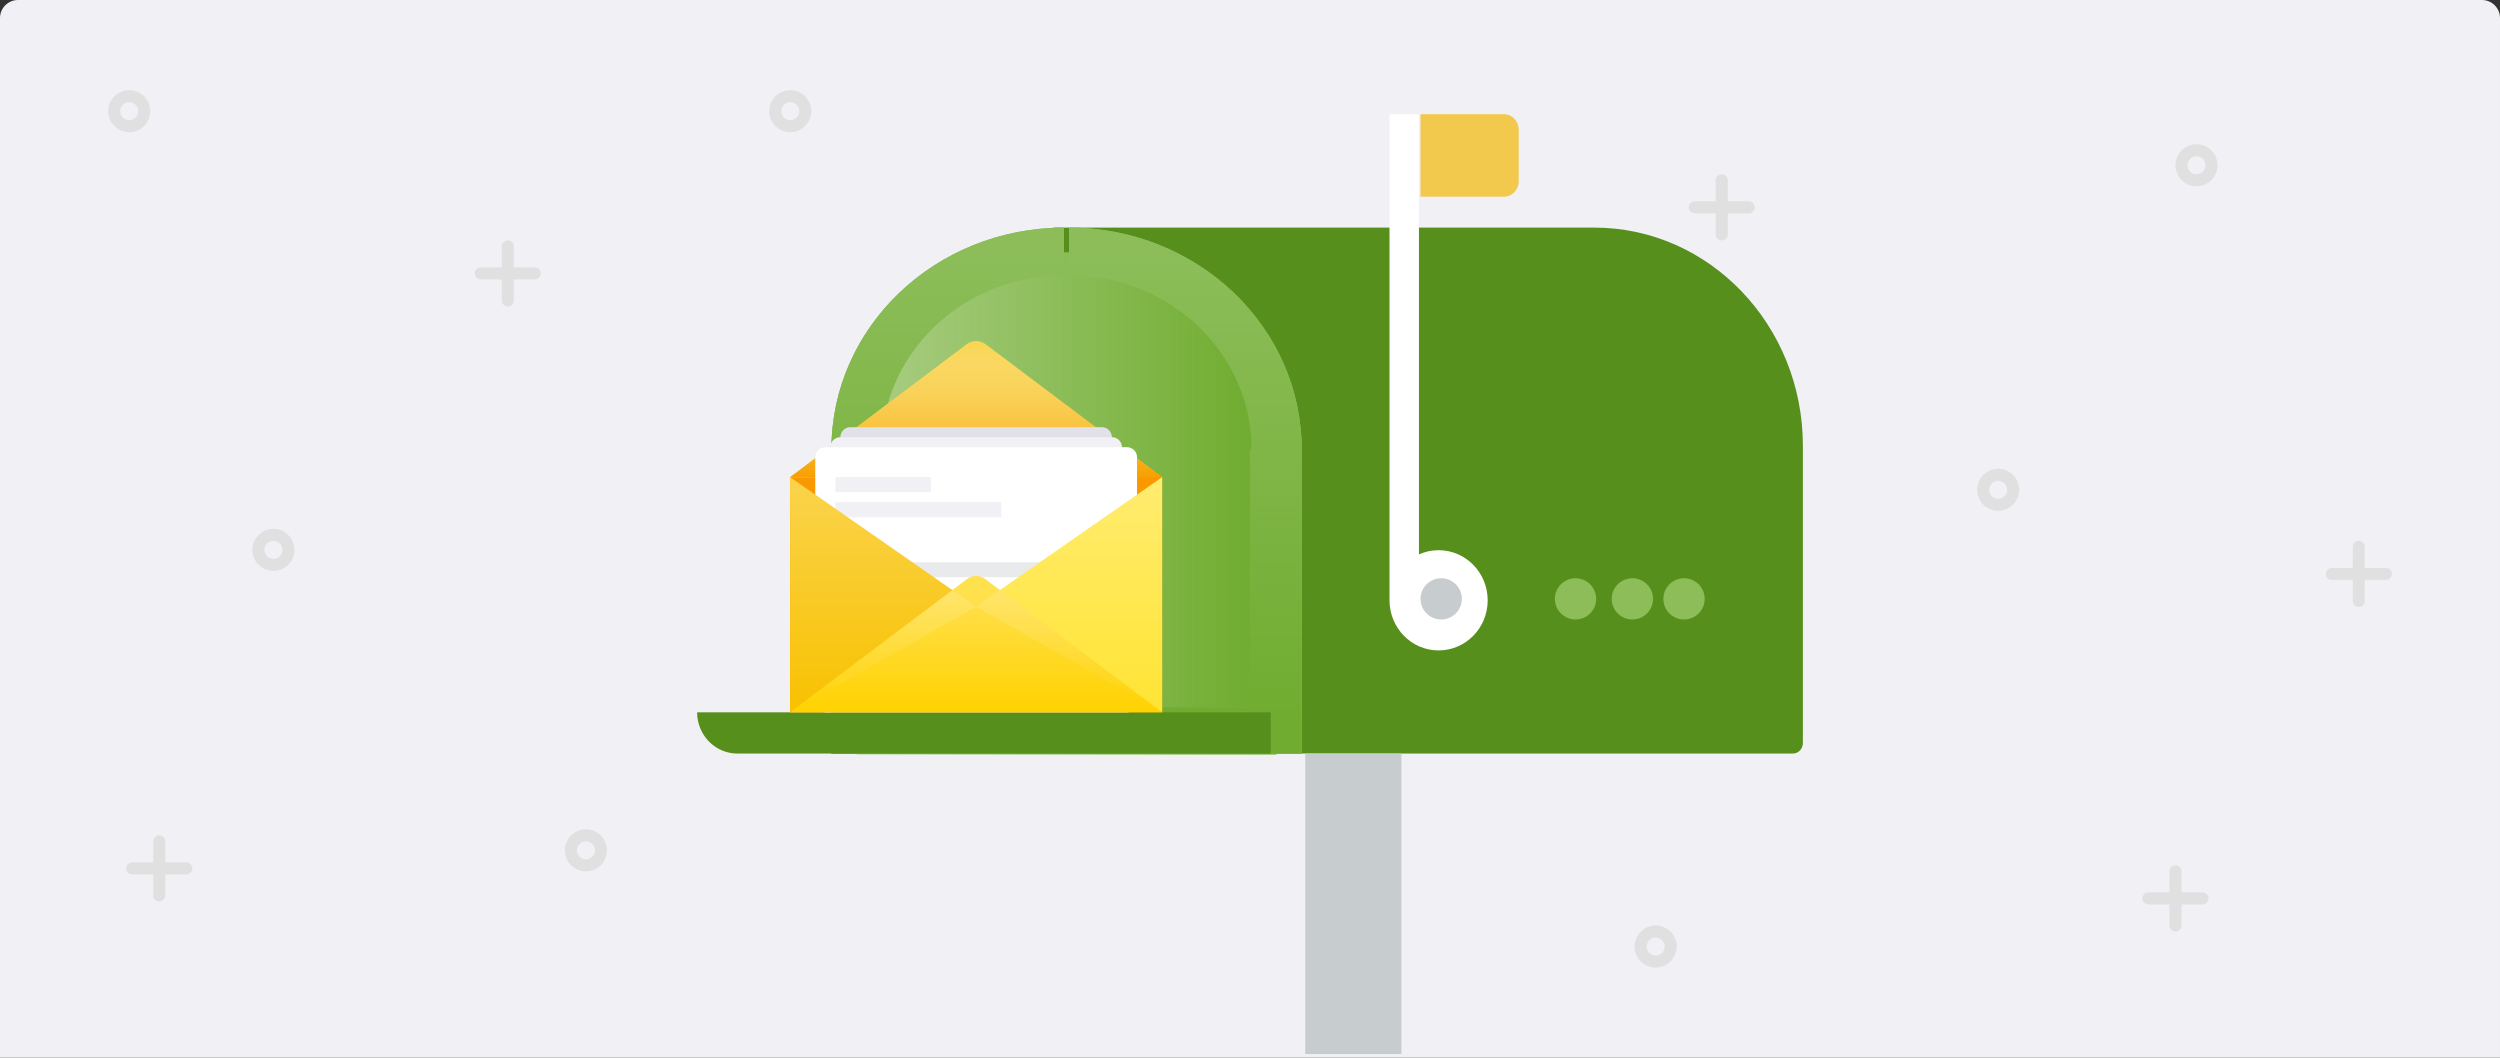 <svg xmlns="http://www.w3.org/2000/svg" xmlns:xlink="http://www.w3.org/1999/xlink" width="416" height="176" viewBox="0 0 416 176">
    <rect x="0" y="0" width="416" height="176" fill="#333333" stroke="none"/>
    <defs>
        <linearGradient id="5miv63y34c" x1="95.181%" x2="3.012%" y1="131.747%" y2="131.747%">
            <stop offset="0%" stop-color="#6FAC2F"/>
            <stop offset="100%" stop-color="#6FAC2F" stop-opacity="0"/>
        </linearGradient>
        <linearGradient id="2e4dakex2d" x1="94.624%" x2="94.624%" y1="4.545%" y2="95.455%">
            <stop offset="0%" stop-color="#6FAC2F" stop-opacity="0"/>
            <stop offset="100%" stop-color="#6FAC2F"/>
        </linearGradient>
        <linearGradient id="vaolop2wqe" x1="100%" x2="100%" y1="16.171%" y2="100%">
            <stop offset="0%" stop-color="#FFF" stop-opacity=".3"/>
            <stop offset="100%" stop-color="#FFF" stop-opacity="0"/>
        </linearGradient>
        <linearGradient id="enyoo4ou3f" x1="100%" x2="100%" y1="-2.882%" y2="100%">
            <stop offset="0%" stop-color="#FFF" stop-opacity="0"/>
            <stop offset="100%" stop-color="#F79700" stop-opacity=".8"/>
        </linearGradient>
        <linearGradient id="z90pme1mgg" x1="100%" x2="100%" y1="0%" y2="100%">
            <stop offset="0%" stop-color="#FFF" stop-opacity=".3"/>
            <stop offset="100%" stop-color="#FFF" stop-opacity="0"/>
        </linearGradient>
        <path id="peml7lemua" d="M3 0h410c1.657 0 3 1.343 3 3v173H0V3c0-1.657 1.343-3 3-3z"/>
    </defs>
    <g fill="none" fill-rule="evenodd">
        <g>
            <g transform="translate(-104 -1256) translate(104 1256)">
                <mask id="6tv2ix3j7b" fill="#fff">
                    <use xlink:href="#peml7lemua"/>
                </mask>
                <use fill="#F0F0F5" xlink:href="#peml7lemua"/>
                <g mask="url(#6tv2ix3j7b)">
                    <g transform="translate(19 16)">
                        <circle cx="112.5" cy="2.5" r="2.5" stroke="#E0E0E0" stroke-width="2"/>
                        <circle cx="2.5" cy="2.5" r="2.5" stroke="#E0E0E0" stroke-width="2"/>
                        <circle cx="26.5" cy="75.5" r="2.5" stroke="#E0E0E0" stroke-width="2"/>
                        <path fill="#E0E0E0" d="M65.5 24c.552 0 1 .448 1 1l-.001 3.5H70c.552 0 1 .448 1 1s-.448 1-1 1h-3.501L66.5 34c0 .552-.448 1-1 1s-1-.448-1-1l-.001-3.5H61c-.552 0-1-.448-1-1s.448-1 1-1h3.499L64.5 25c0-.552.448-1 1-1zM7.5 123c.552 0 1 .448 1 1l-.001 3.5H12c.552 0 1 .448 1 1s-.448 1-1 1H8.499L8.5 133c0 .552-.448 1-1 1s-1-.448-1-1l-.001-3.5H3c-.552 0-1-.448-1-1s.448-1 1-1h3.499L6.5 124c0-.552.448-1 1-1zM267.5 13c.552 0 1 .448 1 1l-.001 3.5H272c.552 0 1 .448 1 1s-.448 1-1 1h-3.501l.001 3.5c0 .552-.448 1-1 1s-1-.448-1-1l-.001-3.5H263c-.552 0-1-.448-1-1s.448-1 1-1h3.499l.001-3.5c0-.552.448-1 1-1zM373.5 74c.552 0 1 .448 1 1l-.001 3.5H378c.552 0 1 .448 1 1s-.448 1-1 1h-3.501l.001 3.5c0 .552-.448 1-1 1s-1-.448-1-1l-.001-3.5H369c-.552 0-1-.448-1-1s.448-1 1-1h3.499l.001-3.5c0-.552.448-1 1-1z"/>
                        <circle cx="313.5" cy="65.5" r="2.5" stroke="#E0E0E0" stroke-width="2"/>
                        <circle cx="256.5" cy="141.5" r="2.5" stroke="#E0E0E0" stroke-width="2"/>
                        <circle cx="346.5" cy="11.5" r="2.5" stroke="#E0E0E0" stroke-width="2"/>
                        <circle cx="78.5" cy="125.5" r="2.5" stroke="#E0E0E0" stroke-width="2"/>
                        <path fill="#E0E0E0" d="M343 128c.552 0 1 .448 1 1l-.001 3.5h3.501c.552 0 1 .448 1 1s-.448 1-1 1h-3.501L344 138c0 .552-.448 1-1 1s-1-.448-1-1l-.001-3.5H338.5c-.552 0-1-.448-1-1s.448-1 1-1h3.499L342 129c0-.552.448-1 1-1z"/>
                    </g>
                </g>
                <g mask="url(#6tv2ix3j7b)">
                    <g>
                        <g>
                            <path fill="#568F1B" d="M59.327 18.876v87.515h123c.923 0 1.673-.784 1.673-1.75V55.193c0-20.058-15.546-36.318-34.724-36.318-.14 0-.279 0-.419.002l-89.53-.002z" transform="translate(116 19)"/>
                            <path fill="#A9CD82" fill-rule="nonzero" d="M26.562 57.684c0-19.129 15.632-34.635 34.915-34.635s34.915 15.506 34.915 34.635v48.824h-69.83V57.684z" transform="translate(116 19)"/>
                            <path fill="url(#5miv63y34c)" fill-rule="nonzero" d="M26.562 57.684c0-19.129 15.632-34.635 34.915-34.635s34.915 15.506 34.915 34.635v48.824h-69.83V57.684z" transform="translate(116 19)"/>
                            <path fill="#8CBD59" fill-rule="nonzero" d="M96.3 102.1v4.29h4.298v-4.29H96.3zm-69.646 0h-4.299v4.29h4.3v-4.29zM92 55.77v46.33h8.598V55.77H92zm4.3 42.899H26.653v7.722H96.3v-7.722zM30.952 102.1V55.769h-8.598v46.332h8.598zm30.094-83.225c-21.369 0-38.692 16.518-38.692 36.893h8.32c0-15.993 13.599-28.96 30.372-28.96v-7.933zm.86 7.934c16.773 0 30.37 12.966 30.37 28.96h8.321c0-20.376-17.323-36.894-38.691-36.894v7.934z" transform="translate(116 19)"/>
                            <path fill="url(#2e4dakex2d)" fill-rule="nonzero" d="M96.3 102.1v4.29h4.298v-4.29H96.3zm-69.646 0h-4.299v4.29h4.3v-4.29zM92 55.77v46.33h8.598V55.77H92zm4.3 42.899H26.653v7.722H96.3v-7.722zM30.952 102.1V55.769h-8.598v46.332h8.598zm30.094-83.225c-21.369 0-38.692 16.518-38.692 36.893h8.32c0-15.993 13.599-28.96 30.372-28.96v-7.933zm.86 7.934c16.773 0 30.37 12.966 30.37 28.96h8.321c0-20.376-17.323-36.894-38.691-36.894v7.934z" transform="translate(116 19)"/>
                            <path fill="#FFF" d="M120.116 0h-4.901v80.891c0 4.606 3.657 8.34 8.168 8.34 4.511 0 8.168-3.734 8.168-8.34 0-4.605-3.657-8.339-8.168-8.339-1.161 0-2.267.248-3.267.694V0z" transform="translate(116 19)"/>
                            <path fill="#8CBD59" fill-rule="nonzero" d="M149.607 80.65c0 1.896-1.54 3.433-3.439 3.433-1.9 0-3.439-1.537-3.439-3.432s1.54-3.432 3.44-3.432c1.899 0 3.438 1.537 3.438 3.432zM159.065 80.65c0 1.896-1.54 3.433-3.439 3.433-1.9 0-3.44-1.537-3.44-3.432s1.54-3.432 3.44-3.432 3.44 1.537 3.44 3.432zM167.664 80.65c0 1.896-1.54 3.433-3.44 3.433-1.899 0-3.439-1.537-3.439-3.432s1.54-3.432 3.44-3.432c1.899 0 3.439 1.537 3.439 3.432z" transform="translate(116 19)"/>
                            <path fill="#C7CCCF" fill-rule="nonzero" d="M127.252 80.65c0 1.896-1.54 3.433-3.439 3.433-1.9 0-3.44-1.537-3.44-3.432s1.54-3.432 3.44-3.432 3.44 1.537 3.44 3.432z" transform="translate(116 19)"/>
                            <path fill="#F2C94C" fill-rule="nonzero" d="M120.374 0h13.886c1.353 0 2.45 1.152 2.45 2.574v8.58c0 1.422-1.097 2.574-2.45 2.574h-13.886V0z" transform="translate(116 19)"/>
                            <path fill="#A9CD82" fill-rule="nonzero" d="M26.562 57.684c0-19.129 15.632-34.635 34.915-34.635s34.915 15.506 34.915 34.635v48.824h-69.83V57.684z" transform="translate(116 19)"/>
                            <path fill="url(#5miv63y34c)" fill-rule="nonzero" d="M26.562 57.684c0-19.129 15.632-34.635 34.915-34.635s34.915 15.506 34.915 34.635v48.824h-69.83V57.684z" transform="translate(116 19)"/>
                            <path fill="#8CBD59" fill-rule="nonzero" d="M96.3 102.1v4.29h4.298v-4.29H96.3zm-69.646 0h-4.299v4.29h4.3v-4.29zM92 55.77v46.33h8.598V55.77H92zm4.3 42.899H26.653v7.722H96.3v-7.722zM30.952 102.1V55.769h-8.598v46.332h8.598zm30.094-83.225c-21.369 0-38.692 16.518-38.692 36.893h8.32c0-15.993 13.599-28.96 30.372-28.96v-7.933zm.86 7.934c16.773 0 30.37 12.966 30.37 28.96h8.321c0-20.376-17.323-36.894-38.691-36.894v7.934z" transform="translate(116 19)"/>
                            <path fill="url(#2e4dakex2d)" fill-rule="nonzero" d="M96.3 102.1v4.29h4.298v-4.29H96.3zm-69.646 0h-4.299v4.29h4.3v-4.29zM92 55.77v46.33h8.598V55.77H92zm4.3 42.899H26.653v7.722H96.3v-7.722zM30.952 102.1V55.769h-8.598v46.332h8.598zm30.094-83.225c-21.369 0-38.692 16.518-38.692 36.893h8.32c0-15.993 13.599-28.96 30.372-28.96v-7.933zm.86 7.934c16.773 0 30.37 12.966 30.37 28.96h8.321c0-20.376-17.323-36.894-38.691-36.894v7.934z" transform="translate(116 19)"/>
                            <path fill="#568F1B" fill-rule="nonzero" d="M0 99.527h95.44v6.864H6.696C3 106.39 0 103.317 0 99.527z" transform="translate(116 19)"/>
                            <path fill="#F99800" fill-rule="nonzero" d="M15.477 60.405H77.384V99.527H15.477z" transform="translate(116 19)"/>
                            <path fill="#F6C201" fill-rule="nonzero" d="M15.477 60.405l29.395-22.133c.921-.694 2.195-.694 3.116 0l29.395 22.133H15.477z" transform="translate(116 19)"/>
                            <path fill="url(#vaolop2wqe)" fill-rule="nonzero" d="M15.477 60.405l29.395-22.133c.921-.694 2.195-.694 3.116 0l29.395 22.133H15.477z" transform="translate(116 19)"/>
                            <path fill="url(#enyoo4ou3f)" fill-rule="nonzero" d="M15.477 60.405l29.395-22.133c.921-.694 2.195-.694 3.116 0l29.395 22.133H15.477z" transform="translate(116 19)"/>
                            <path fill="#E1E1E9" fill-rule="nonzero" d="M23.842 53.746c0-.92.75-1.665 1.674-1.665h41.828c.925 0 1.673.745 1.673 1.665v40.786c0 .92-.748 1.665-1.673 1.665H25.516c-.925 0-1.674-.745-1.674-1.665V53.746z" transform="translate(116 19)"/>
                            <path fill="#F0F0F5" fill-rule="nonzero" d="M22.17 55.41c0-.919.748-1.664 1.672-1.664h45.175c.925 0 1.674.745 1.674 1.665v40.786c0 .92-.75 1.665-1.674 1.665H23.842c-.924 0-1.673-.745-1.673-1.665V55.411z" transform="translate(116 19)"/>
                            <path fill="#FFF" fill-rule="nonzero" d="M19.66 57.076c0-.92.748-1.665 1.673-1.665h50.194c.925 0 1.673.745 1.673 1.665v40.786c0 .92-.748 1.665-1.673 1.665H21.333c-.925 0-1.673-.745-1.673-1.665V57.076z" transform="translate(116 19)"/>
                            <path fill="#C7CCCF" fill-opacity=".4" fill-rule="nonzero" d="M23.006 79.55H69.854V82.047H23.006zM23.006 74.555H69.854V77.052H23.006z" transform="translate(116 19)"/>
                            <path fill="#F0F0F5" fill-rule="nonzero" d="M23.006 64.567H50.613V67.064H23.006zM23.006 60.405H38.901V62.902H23.006z" transform="translate(116 19)"/>
                            <path fill="#F8C100" fill-rule="nonzero" d="M46.43 81.945L15.477 60.405 15.477 99.527z" transform="translate(116 19)"/>
                            <path fill="#FFE433" fill-rule="nonzero" d="M77.383 81.945L46.43 60.405 46.43 99.527z" transform="translate(116 19) matrix(-1 0 0 1 123.813 0)"/>
                            <path fill="#FFD200" fill-rule="nonzero" d="M15.477 99.527l29.395-22.134c.921-.693 2.195-.693 3.116 0l29.395 22.134H15.477z" transform="translate(116 19)"/>
                            <path fill="url(#z90pme1mgg)" fill-rule="nonzero" d="M46.43 81.945L15.477 60.405 15.477 99.527z" transform="translate(116 19)"/>
                            <path fill="url(#z90pme1mgg)" fill-rule="nonzero" d="M77.383 81.945L46.43 60.405 46.43 99.527z" transform="translate(116 19) matrix(-1 0 0 1 123.813 0)"/>
                            <path fill="url(#vaolop2wqe)" fill-rule="nonzero" d="M15.477 99.527l29.395-22.134c.921-.693 2.195-.693 3.116 0l29.395 22.134H15.477z" transform="translate(116 19)"/>
                        </g>
                        <g fill="#C7CCCF" fill-rule="nonzero">
                            <path d="M0 0H16V50H0z" transform="translate(116 19) translate(101.196 106.39)"/>
                        </g>
                    </g>
                </g>
            </g>
        </g>
    </g>
</svg>

